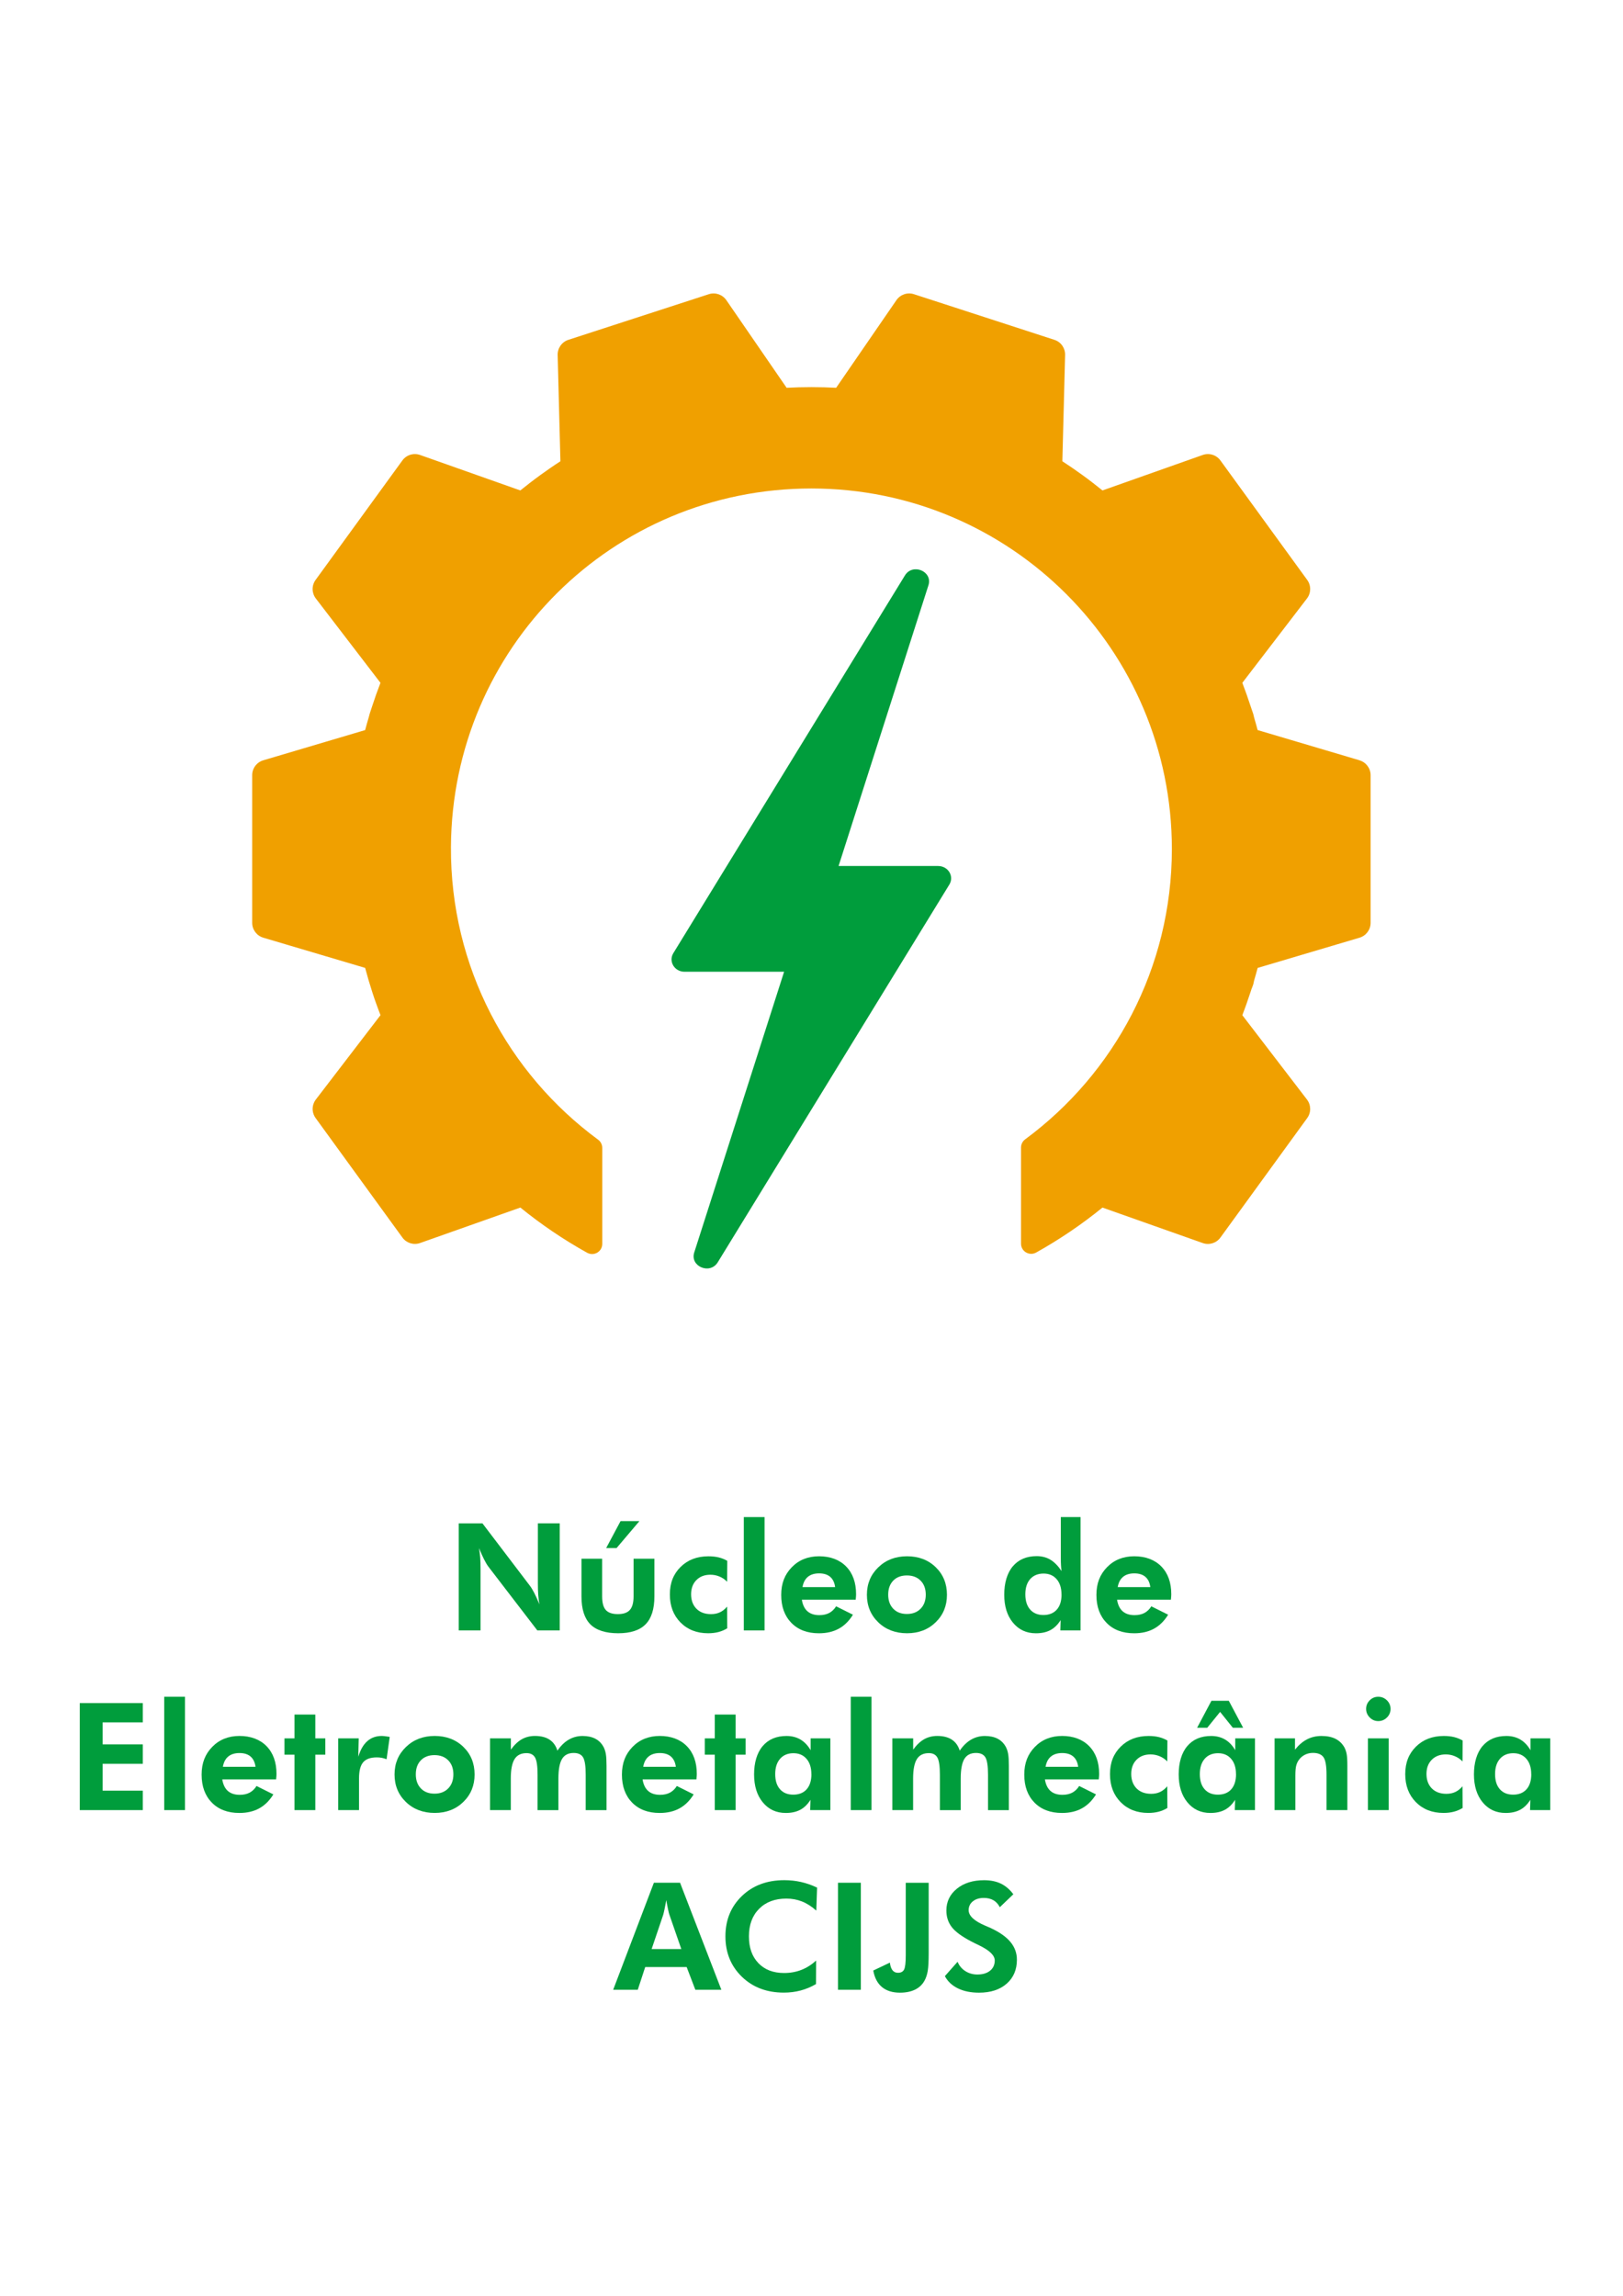 <?xml version="1.0" encoding="UTF-8"?>
<svg id="Camada_1" xmlns="http://www.w3.org/2000/svg" viewBox="0 0 595.28 841.89">
  <defs>
    <style>
      .cls-1 {
        fill: #f0a000;
      }

      .cls-2 {
        fill: #009d3c;
      }
    </style>
  </defs>
  <g>
    <g>
      <path class="cls-2" d="M168.25,597.89v-39.25h8.71l17.37,22.84c.5.64,1.05,1.55,1.65,2.72.6,1.17,1.22,2.55,1.86,4.14-.2-1.16-.34-2.31-.43-3.46-.09-1.14-.13-2.57-.13-4.29v-21.96h8.02v39.25h-8.23l-17.86-23.27c-.5-.64-1.05-1.55-1.64-2.72s-1.22-2.57-1.88-4.2c.2,1.13.34,2.27.43,3.42.09,1.15.13,2.6.13,4.36v22.41h-8.02Z"/>
      <path class="cls-2" d="M220.85,571.59v13.83c0,2.32.45,3.99,1.35,4.99.9,1,2.37,1.5,4.41,1.5s3.49-.5,4.4-1.52c.91-1.01,1.37-2.67,1.37-4.97v-13.83h7.64v13.83c0,4.63-1.08,8.04-3.24,10.23-2.16,2.19-5.51,3.28-10.05,3.28s-8.03-1.09-10.2-3.27c-2.17-2.18-3.26-5.59-3.26-10.24v-13.83h7.59ZM234.53,557.8l-8.39,9.89h-3.81l5.28-9.89h6.92Z"/>
      <path class="cls-2" d="M266.75,597.11c-1.04.63-2.13,1.09-3.27,1.38s-2.39.44-3.75.44c-4.15,0-7.53-1.32-10.13-3.95-2.61-2.64-3.91-6.06-3.91-10.28s1.31-7.49,3.94-10.09c2.63-2.6,6.03-3.9,10.21-3.9,1.39,0,2.64.13,3.75.4,1.11.27,2.16.69,3.16,1.26l-.05,7.67c-.8-.82-1.73-1.46-2.79-1.9-1.05-.45-2.17-.67-3.35-.67-2.14,0-3.86.66-5.15,1.97s-1.93,3.05-1.93,5.21.66,3.98,1.97,5.3c1.31,1.31,3.09,1.97,5.32,1.97,1.23,0,2.33-.22,3.28-.67.96-.45,1.84-1.14,2.64-2.09l.05,7.96Z"/>
      <path class="cls-2" d="M272.81,597.89v-41.56h7.61v41.56h-7.61Z"/>
      <path class="cls-2" d="M313.86,586.63h-19.76c.3,1.89.99,3.31,2.06,4.25s2.53,1.41,4.37,1.41c1.39,0,2.6-.27,3.61-.8,1.01-.54,1.85-1.35,2.53-2.44l6.17,3.08c-1.43,2.31-3.16,4.02-5.2,5.13s-4.46,1.68-7.27,1.68c-4.25,0-7.62-1.27-10.11-3.81-2.48-2.54-3.73-5.95-3.73-10.24s1.3-7.52,3.9-10.19c2.6-2.66,5.93-4,9.99-4s7.49,1.25,9.92,3.74c2.43,2.49,3.65,5.89,3.65,10.2,0,.23,0,.49-.03.76-.02.28-.05.68-.11,1.22ZM306.3,582.01c-.21-1.66-.82-2.92-1.81-3.77-.99-.85-2.35-1.27-4.06-1.27s-3.09.42-4.12,1.27-1.68,2.1-1.97,3.77h11.96Z"/>
      <path class="cls-2" d="M347.32,584.83c0,4.04-1.38,7.4-4.14,10.08-2.76,2.68-6.26,4.02-10.5,4.02s-7.79-1.34-10.56-4.02c-2.77-2.68-4.16-6.04-4.16-10.08s1.39-7.38,4.18-10.08c2.79-2.7,6.3-4.05,10.54-4.05s7.76,1.33,10.51,4c2.75,2.66,4.13,6.04,4.13,10.13ZM339.55,584.78c0-2.15-.63-3.86-1.88-5.13-1.25-1.28-2.93-1.92-5.04-1.92s-3.78.63-5.01,1.9-1.85,2.98-1.85,5.15.62,3.86,1.85,5.15c1.23,1.29,2.9,1.93,5.01,1.93s3.77-.64,5.03-1.93,1.89-3,1.89-5.15Z"/>
      <path class="cls-2" d="M396.31,597.89h-7.4l.11-3.78c-1.04,1.66-2.28,2.88-3.74,3.66-1.46.78-3.23,1.17-5.32,1.17-3.49,0-6.3-1.3-8.43-3.89-2.14-2.59-3.2-6.01-3.2-10.27s1.05-7.92,3.15-10.4c2.1-2.48,5.02-3.73,8.75-3.73,1.91,0,3.59.44,5.04,1.31,1.45.88,2.81,2.26,4.08,4.16-.09-.64-.16-1.35-.2-2.13-.05-.78-.07-1.67-.07-2.67v-14.99h7.24v41.56ZM389.33,584.7c0-2.36-.59-4.23-1.78-5.6-1.19-1.38-2.79-2.06-4.81-2.06s-3.7.68-4.89,2.02c-1.19,1.35-1.78,3.21-1.78,5.59s.58,4.24,1.76,5.58c1.17,1.34,2.79,2.01,4.87,2.01s3.74-.66,4.91-1.98,1.74-3.17,1.74-5.55Z"/>
      <path class="cls-2" d="M429.47,586.63h-19.76c.3,1.89.99,3.31,2.06,4.25,1.07.94,2.53,1.41,4.37,1.41,1.39,0,2.6-.27,3.61-.8,1.01-.54,1.85-1.35,2.53-2.44l6.17,3.08c-1.43,2.31-3.16,4.02-5.2,5.13-2.04,1.12-4.46,1.68-7.27,1.68-4.25,0-7.62-1.27-10.11-3.81-2.48-2.54-3.73-5.95-3.73-10.24s1.3-7.52,3.9-10.19c2.6-2.66,5.93-4,9.99-4s7.49,1.25,9.92,3.74c2.43,2.49,3.65,5.89,3.65,10.2,0,.23,0,.49-.03.76-.02.28-.05.68-.11,1.22ZM421.91,582.01c-.21-1.66-.82-2.92-1.81-3.77s-2.35-1.27-4.06-1.27-3.09.42-4.12,1.27c-1.03.85-1.68,2.1-1.97,3.77h11.96Z"/>
    </g>
    <g>
      <path class="cls-2" d="M29.26,663.78v-39.25h23.11v7.08h-14.72v8.07h14.72v7.13h-14.72v9.84h14.72v7.13h-23.11Z"/>
      <path class="cls-2" d="M60.23,663.78v-41.56h7.61v41.56h-7.61Z"/>
      <path class="cls-2" d="M101.28,652.52h-19.76c.3,1.89.99,3.31,2.06,4.25,1.07.94,2.53,1.41,4.37,1.41,1.39,0,2.6-.27,3.61-.8,1.01-.54,1.85-1.35,2.53-2.44l6.17,3.08c-1.43,2.31-3.16,4.02-5.2,5.13-2.04,1.12-4.46,1.68-7.27,1.68-4.25,0-7.62-1.27-10.11-3.81-2.48-2.54-3.73-5.95-3.73-10.24s1.3-7.52,3.9-10.19c2.6-2.66,5.93-4,9.99-4s7.49,1.25,9.92,3.74c2.43,2.49,3.65,5.89,3.65,10.2,0,.23,0,.49-.03.76-.02.28-.05.68-.11,1.22ZM93.71,647.9c-.21-1.66-.82-2.92-1.81-3.77s-2.35-1.27-4.06-1.27-3.09.42-4.12,1.27c-1.03.85-1.68,2.1-1.97,3.77h11.96Z"/>
      <path class="cls-2" d="M108.01,663.78v-20.32h-3.67v-5.98h3.67v-8.74h7.64v8.74h3.67v5.98h-3.67v20.32h-7.64Z"/>
      <path class="cls-2" d="M131.41,644.23c.77-2.56,1.87-4.47,3.31-5.74,1.44-1.27,3.22-1.9,5.35-1.9.48,0,1.28.09,2.39.27.21.04.38.06.48.08l-1.15,8.2c-.57-.23-1.15-.41-1.73-.52-.58-.12-1.19-.17-1.84-.17-2.32,0-3.99.59-5.01,1.78-1.02,1.19-1.53,3.18-1.53,5.97v11.58h-7.64v-26.3h7.53l-.16,6.76Z"/>
      <path class="cls-2" d="M174.07,650.72c0,4.04-1.38,7.4-4.14,10.08-2.76,2.68-6.26,4.02-10.5,4.02s-7.79-1.34-10.56-4.02c-2.77-2.68-4.16-6.04-4.16-10.08s1.39-7.38,4.18-10.08c2.79-2.7,6.3-4.05,10.54-4.05s7.76,1.33,10.51,4c2.75,2.66,4.13,6.04,4.13,10.13ZM166.29,650.67c0-2.15-.63-3.86-1.88-5.13-1.25-1.28-2.93-1.92-5.04-1.92s-3.78.63-5.01,1.9c-1.23,1.27-1.85,2.98-1.85,5.15s.62,3.86,1.85,5.15c1.23,1.29,2.9,1.93,5.01,1.93s3.77-.64,5.03-1.93,1.89-3,1.89-5.15Z"/>
      <path class="cls-2" d="M187.37,663.78h-7.64v-26.3h7.64v4.13c1.25-1.73,2.59-3,4.01-3.81,1.42-.8,3.03-1.21,4.84-1.21,2.18,0,3.96.45,5.32,1.34,1.37.89,2.34,2.24,2.91,4.05,1.22-1.79,2.6-3.13,4.14-4.03,1.55-.9,3.24-1.35,5.08-1.35s3.44.34,4.73,1.03c1.3.69,2.3,1.72,3.02,3.1.38.75.64,1.6.8,2.55.16.95.24,2.39.24,4.32v16.19h-7.64v-13c0-3.2-.33-5.33-.98-6.38-.65-1.05-1.79-1.58-3.42-1.58-1.97,0-3.39.73-4.28,2.2-.88,1.47-1.33,3.86-1.33,7.19v11.58h-7.64v-13c0-3.09-.3-5.18-.91-6.27-.61-1.09-1.65-1.64-3.14-1.64-2.02,0-3.49.74-4.4,2.21-.91,1.47-1.37,3.85-1.37,7.12v11.58Z"/>
      <path class="cls-2" d="M255.44,652.52h-19.76c.3,1.89.99,3.31,2.06,4.25,1.07.94,2.53,1.41,4.37,1.41,1.39,0,2.6-.27,3.61-.8,1.01-.54,1.85-1.35,2.53-2.44l6.17,3.08c-1.43,2.31-3.16,4.02-5.2,5.13-2.04,1.12-4.46,1.68-7.27,1.68-4.25,0-7.62-1.27-10.11-3.81-2.48-2.54-3.73-5.95-3.73-10.24s1.3-7.52,3.9-10.19c2.6-2.66,5.93-4,9.99-4s7.49,1.25,9.92,3.74c2.43,2.49,3.65,5.89,3.65,10.2,0,.23,0,.49-.03.76-.02.28-.05.68-.11,1.22ZM247.88,647.9c-.21-1.66-.82-2.92-1.81-3.77-.99-.85-2.35-1.27-4.06-1.27s-3.09.42-4.12,1.27-1.68,2.1-1.97,3.77h11.96Z"/>
      <path class="cls-2" d="M262.17,663.78v-20.32h-3.67v-5.98h3.67v-8.74h7.64v8.74h3.67v5.98h-3.67v20.32h-7.64Z"/>
      <path class="cls-2" d="M304.56,663.78h-7.4l.11-3.78c-1.04,1.66-2.28,2.88-3.74,3.66-1.46.78-3.23,1.17-5.32,1.17-3.49,0-6.3-1.3-8.43-3.89-2.14-2.59-3.2-6.01-3.2-10.27s1.05-7.89,3.15-10.36c2.1-2.48,5.02-3.71,8.75-3.71,1.95,0,3.66.44,5.13,1.31,1.47.88,2.71,2.18,3.71,3.91v-4.34h7.24v26.3ZM297.59,650.58c0-2.36-.59-4.23-1.78-5.6-1.19-1.38-2.79-2.06-4.81-2.06s-3.7.68-4.89,2.05c-1.19,1.37-1.78,3.24-1.78,5.62s.58,4.23,1.76,5.55c1.17,1.32,2.79,1.98,4.87,1.98s3.74-.66,4.91-1.98c1.16-1.32,1.74-3.17,1.74-5.55Z"/>
      <path class="cls-2" d="M312.04,663.78v-41.56h7.61v41.56h-7.61Z"/>
      <path class="cls-2" d="M334.93,663.78h-7.64v-26.3h7.64v4.13c1.25-1.73,2.59-3,4.01-3.81,1.42-.8,3.03-1.21,4.84-1.21,2.18,0,3.96.45,5.32,1.34,1.37.89,2.34,2.24,2.91,4.05,1.22-1.79,2.6-3.13,4.14-4.03,1.55-.9,3.24-1.35,5.08-1.35s3.44.34,4.73,1.03c1.3.69,2.3,1.72,3.02,3.1.38.75.64,1.6.8,2.55.16.95.24,2.39.24,4.32v16.19h-7.64v-13c0-3.2-.33-5.33-.98-6.38-.65-1.05-1.79-1.58-3.42-1.58-1.97,0-3.39.73-4.28,2.2-.88,1.47-1.33,3.86-1.33,7.19v11.58h-7.64v-13c0-3.09-.3-5.18-.91-6.27-.61-1.09-1.65-1.64-3.14-1.64-2.02,0-3.49.74-4.4,2.21s-1.37,3.85-1.37,7.12v11.58Z"/>
      <path class="cls-2" d="M403.01,652.52h-19.76c.3,1.89.99,3.31,2.06,4.25s2.53,1.41,4.37,1.41c1.39,0,2.6-.27,3.61-.8,1.01-.54,1.85-1.35,2.53-2.44l6.17,3.08c-1.43,2.31-3.16,4.02-5.2,5.13-2.04,1.12-4.46,1.68-7.27,1.68-4.25,0-7.62-1.27-10.11-3.81-2.48-2.54-3.73-5.95-3.73-10.24s1.3-7.52,3.9-10.19c2.6-2.66,5.93-4,9.99-4s7.49,1.25,9.92,3.74c2.43,2.49,3.65,5.89,3.65,10.2,0,.23,0,.49-.03.76-.02.28-.05.68-.11,1.22ZM395.45,647.9c-.21-1.66-.82-2.92-1.81-3.77s-2.35-1.27-4.06-1.27-3.09.42-4.12,1.27-1.68,2.1-1.97,3.77h11.96Z"/>
      <path class="cls-2" d="M428.18,663c-1.04.63-2.13,1.09-3.27,1.38s-2.39.44-3.75.44c-4.15,0-7.53-1.32-10.13-3.95-2.61-2.64-3.91-6.06-3.91-10.28s1.31-7.49,3.94-10.09c2.63-2.6,6.03-3.9,10.21-3.9,1.39,0,2.64.13,3.75.4,1.11.27,2.16.69,3.16,1.26l-.05,7.67c-.8-.82-1.73-1.46-2.79-1.9s-2.17-.67-3.35-.67c-2.14,0-3.86.66-5.15,1.97-1.29,1.31-1.93,3.05-1.93,5.21s.66,3.98,1.97,5.3c1.31,1.31,3.09,1.97,5.32,1.97,1.23,0,2.33-.22,3.28-.67.96-.45,1.84-1.14,2.64-2.09l.05,7.96Z"/>
      <path class="cls-2" d="M460.3,663.78h-7.4l.11-3.78c-1.04,1.66-2.28,2.88-3.74,3.66-1.46.78-3.23,1.17-5.32,1.17-3.49,0-6.3-1.3-8.43-3.89-2.14-2.59-3.2-6.01-3.2-10.27s1.05-7.89,3.15-10.36c2.1-2.48,5.02-3.71,8.75-3.71,1.95,0,3.66.44,5.13,1.31,1.47.88,2.71,2.18,3.71,3.91v-4.34h7.24v26.3ZM439.07,633.59l5.25-9.89h6.38l5.26,9.89h-3.78l-4.67-5.82-4.72,5.82h-3.73ZM453.33,650.58c0-2.36-.59-4.23-1.78-5.6-1.19-1.38-2.79-2.06-4.81-2.06s-3.7.68-4.89,2.05c-1.19,1.37-1.78,3.24-1.78,5.62s.58,4.23,1.76,5.55c1.17,1.32,2.79,1.98,4.87,1.98s3.74-.66,4.91-1.98c1.16-1.32,1.74-3.17,1.74-5.55Z"/>
      <path class="cls-2" d="M467.49,663.78v-26.3h7.48v4.13c1.38-1.72,2.86-2.98,4.44-3.79,1.58-.81,3.34-1.22,5.27-1.22,2.04,0,3.75.34,5.13,1.03,1.38.69,2.48,1.74,3.28,3.15.39.73.67,1.56.84,2.48.17.92.25,2.36.25,4.33v16.19h-7.64v-13c0-3.23-.38-5.37-1.13-6.41-.75-1.04-2.04-1.56-3.86-1.56-1.05,0-2.02.22-2.91.66-.88.44-1.62,1.06-2.21,1.86-.47.63-.8,1.34-1.01,2.15-.21.8-.31,2.03-.31,3.67v12.63h-7.64Z"/>
      <path class="cls-2" d="M501.06,626.67c0-1.22.44-2.26,1.31-3.14s1.92-1.31,3.14-1.31,2.29.43,3.18,1.3c.88.87,1.33,1.92,1.33,3.15s-.44,2.29-1.33,3.16c-.88.88-1.94,1.31-3.18,1.31s-2.26-.45-3.14-1.34c-.88-.89-1.31-1.94-1.31-3.14ZM501.73,663.78v-26.3h7.61v26.3h-7.61Z"/>
      <path class="cls-2" d="M536.47,663c-1.04.63-2.13,1.09-3.27,1.38s-2.39.44-3.75.44c-4.15,0-7.53-1.32-10.13-3.95-2.61-2.64-3.91-6.06-3.91-10.28s1.31-7.49,3.94-10.09c2.63-2.6,6.03-3.9,10.21-3.9,1.39,0,2.64.13,3.75.4,1.11.27,2.16.69,3.16,1.26l-.05,7.67c-.8-.82-1.73-1.46-2.79-1.9-1.05-.45-2.17-.67-3.35-.67-2.14,0-3.86.66-5.15,1.97-1.29,1.31-1.93,3.05-1.93,5.21s.66,3.98,1.97,5.3c1.31,1.31,3.09,1.97,5.32,1.97,1.23,0,2.33-.22,3.28-.67.96-.45,1.84-1.14,2.64-2.09l.05,7.96Z"/>
      <path class="cls-2" d="M568.59,663.78h-7.4l.11-3.78c-1.04,1.66-2.28,2.88-3.74,3.66-1.46.78-3.23,1.17-5.32,1.17-3.49,0-6.3-1.3-8.43-3.89-2.14-2.59-3.2-6.01-3.2-10.27s1.05-7.89,3.15-10.36c2.1-2.48,5.02-3.71,8.75-3.71,1.95,0,3.66.44,5.13,1.31,1.47.88,2.71,2.18,3.71,3.91v-4.34h7.24v26.3ZM561.62,650.58c0-2.36-.59-4.23-1.78-5.6-1.19-1.38-2.79-2.06-4.81-2.06s-3.7.68-4.89,2.05c-1.19,1.37-1.78,3.24-1.78,5.62s.58,4.23,1.76,5.55c1.17,1.32,2.79,1.98,4.87,1.98s3.74-.66,4.91-1.98,1.74-3.17,1.74-5.55Z"/>
    </g>
    <g>
      <path class="cls-2" d="M224.9,729.67l14.93-39.25h9.6l15.15,39.25h-9.54l-3.19-8.34h-15.2l-2.73,8.34h-9.01ZM249.89,714.74l-4.4-12.68c-.13-.38-.29-1.02-.48-1.93-.2-.91-.4-2.03-.62-3.35-.23,1.27-.46,2.41-.67,3.42-.21,1.01-.38,1.68-.48,2.02l-4.24,12.52h10.89Z"/>
      <path class="cls-2" d="M299.39,700.63c-1.7-1.52-3.44-2.63-5.23-3.34s-3.7-1.06-5.74-1.06c-4.18,0-7.52,1.25-10,3.75-2.48,2.5-3.73,5.86-3.73,10.08s1.15,7.4,3.46,9.83c2.31,2.42,5.45,3.63,9.44,3.63,2.27,0,4.38-.38,6.33-1.14,1.95-.76,3.75-1.9,5.42-3.42l-.05,8.61c-1.79,1.06-3.66,1.84-5.62,2.36-1.96.52-4.02.78-6.18.78-6.26,0-11.39-1.94-15.4-5.83-4.01-3.89-6.02-8.83-6.02-14.81s2.01-10.89,6.03-14.77c4.02-3.88,9.21-5.82,15.55-5.82,2.13,0,4.18.22,6.17.67,1.98.45,3.94,1.13,5.87,2.06l-.29,8.42Z"/>
      <path class="cls-2" d="M307.35,729.67v-39.25h8.39v39.25h-8.39Z"/>
      <path class="cls-2" d="M340.62,690.42v25.85c0,2.95-.12,5.11-.35,6.49-.23,1.38-.62,2.55-1.15,3.51-.79,1.47-1.94,2.57-3.47,3.33-1.53.75-3.38,1.13-5.56,1.13-2.75,0-4.96-.69-6.61-2.06-1.65-1.38-2.71-3.4-3.18-6.06l6.09-2.9c.14,1.23.46,2.16.95,2.79.49.63,1.17.94,2.02.94,1.07,0,1.81-.39,2.23-1.17.41-.78.62-2.52.62-5.22v-26.62h8.42Z"/>
      <path class="cls-2" d="M346.55,724.68l4.67-5.28c.59,1.45,1.54,2.59,2.84,3.42,1.3.83,2.77,1.25,4.4,1.25,1.97,0,3.52-.46,4.67-1.39s1.72-2.18,1.72-3.75c0-1.86-1.9-3.71-5.71-5.55-1.23-.59-2.21-1.07-2.92-1.45-3.43-1.79-5.81-3.53-7.13-5.24-1.32-1.71-1.98-3.74-1.98-6.1,0-3.23,1.28-5.89,3.85-7.98,2.56-2.08,5.89-3.12,9.99-3.12,2.38,0,4.43.42,6.15,1.25,1.72.83,3.25,2.13,4.57,3.9l-4.96,4.75c-.59-1.14-1.37-2-2.35-2.56-.97-.56-2.15-.84-3.53-.84-1.66,0-3,.42-4.02,1.25-1.02.83-1.53,1.91-1.53,3.23,0,2.07,2.02,3.97,6.06,5.68.8.34,1.42.61,1.85.8,3.33,1.52,5.79,3.24,7.39,5.15,1.6,1.91,2.4,4.09,2.4,6.54,0,3.68-1.26,6.62-3.77,8.81-2.51,2.19-5.88,3.28-10.12,3.28-3,0-5.58-.52-7.72-1.56-2.15-1.04-3.74-2.53-4.8-4.48Z"/>
    </g>
  </g>
  <g>
    <path class="cls-2" d="M331.9,211.03l-84.94,138.51c-1.85,3.02.43,6.81,4.1,6.81h36.53l-32.96,102.94c-1.64,5.13,5.79,8.24,8.63,3.6l84.94-138.51c1.85-3.02-.43-6.81-4.1-6.81h-36.53l32.96-102.94c1.64-5.13-5.79-8.24-8.63-3.6Z"/>
    <path class="cls-1" d="M498.63,278.8l-37.36-11.08s0,0,0,0c-.38-1.45-.79-2.89-1.21-4.32-.06-.21-.13-.42-.17-.65-.15-.8-.42-1.57-.7-2.32-.2-.53-.37-1.07-.54-1.6-.44-1.36-.9-2.71-1.38-4.05-.02-.07-.05-.14-.07-.21-.5-1.4-1.01-2.79-1.54-4.17h0s23.71-30.93,23.71-30.93c1.53-2,1.57-4.76.09-6.8l-31.83-43.81c-1.48-2.04-4.12-2.86-6.49-2.02l-36.78,13.01c-1.14-.93-2.3-1.84-3.47-2.74-.08-.06-.15-.12-.23-.18-1.15-.89-2.32-1.75-3.49-2.61-.06-.04-.11-.08-.17-.12-1.12-.81-2.24-1.61-3.38-2.39-.1-.07-.19-.13-.29-.2-1.22-.83-2.44-1.65-3.68-2.46h0s1.01-38.98,1.01-38.98c.06-2.52-1.53-4.78-3.93-5.55l-51.5-16.73c-2.39-.78-5.01.11-6.44,2.18l-22.11,32.14h0c-1.48-.08-2.96-.14-4.44-.18-.03,0-.06,0-.09,0-1.51-.04-3.03-.06-4.55-.06s-3.04.02-4.55.06c-.03,0-.06,0-.09,0-1.49.04-2.97.1-4.44.18h0s-22.11-32.14-22.11-32.14c-1.43-2.07-4.05-2.96-6.44-2.18l-51.5,16.73c-2.39.78-3.99,3.04-3.93,5.55l1.01,38.98h0c-1.24.8-2.46,1.62-3.68,2.46-.1.07-.19.13-.29.2-1.14.78-2.26,1.58-3.38,2.39-.05.04-.11.08-.16.12-1.17.86-2.34,1.72-3.49,2.61-.08.06-.15.12-.23.18-1.17.9-2.32,1.81-3.47,2.74l-36.78-13.01c-2.37-.84-5.02-.02-6.49,2.02l-31.83,43.81c-1.48,2.04-1.44,4.8.09,6.8l23.71,30.93c-.53,1.38-1.05,2.77-1.55,4.17-.02.06-.05.13-.07.2-.48,1.35-.94,2.7-1.38,4.07-.17.53-.34,1.06-.53,1.6-.3.82-.54,1.67-.75,2.52-.04.15-.08.29-.13.44-.42,1.44-.83,2.88-1.21,4.33l-37.36,11.08c-2.41.72-4.07,2.93-4.07,5.45v54.15c0,2.52,1.66,4.73,4.07,5.45l37.36,11.08c.39,1.45.79,2.89,1.21,4.33.02.06.04.12.05.18.41,1.38.84,2.76,1.28,4.13.26.82.53,1.63.81,2.48.19.59.42,1.17.63,1.76.03.09.07.19.1.28.5,1.4,1.01,2.79,1.55,4.17l-23.71,30.93c-1.53,2-1.57,4.76-.09,6.8l31.83,43.81c1.48,2.04,4.12,2.86,6.49,2.02l36.78-13.01h0c7.64,6.21,15.83,11.76,24.49,16.58,2.49,1.38,5.55-.41,5.55-3.26v-35.21c0-1.19-.58-2.31-1.54-3.01-32.91-24.21-54.21-63.29-53.96-107.34.41-72.93,59.28-131.45,132.21-131.45,73.02,0,132.21,59.19,132.21,132.21,0,43.66-21.17,82.38-53.8,106.46-.96.71-1.53,1.82-1.53,3.01v35.25c0,2.85,3.06,4.64,5.55,3.26,8.59-4.8,16.73-10.32,24.32-16.49l36.78,13.01c2.37.84,5.02.02,6.49-2.02l31.83-43.81c1.48-2.04,1.44-4.8-.09-6.8l-23.71-30.93h0c.53-1.38,1.05-2.77,1.54-4.17.02-.07.05-.14.07-.21.48-1.34.93-2.69,1.38-4.05.23-.71.45-1.43.75-2.11.23-.54.4-1.11.48-1.7.04-.27.12-.52.19-.77.42-1.43.83-2.87,1.21-4.32h0s37.36-11.08,37.36-11.08c2.41-.72,4.07-2.93,4.07-5.45v-54.15c0-2.52-1.66-4.73-4.07-5.45Z"/>
  </g>
</svg>
